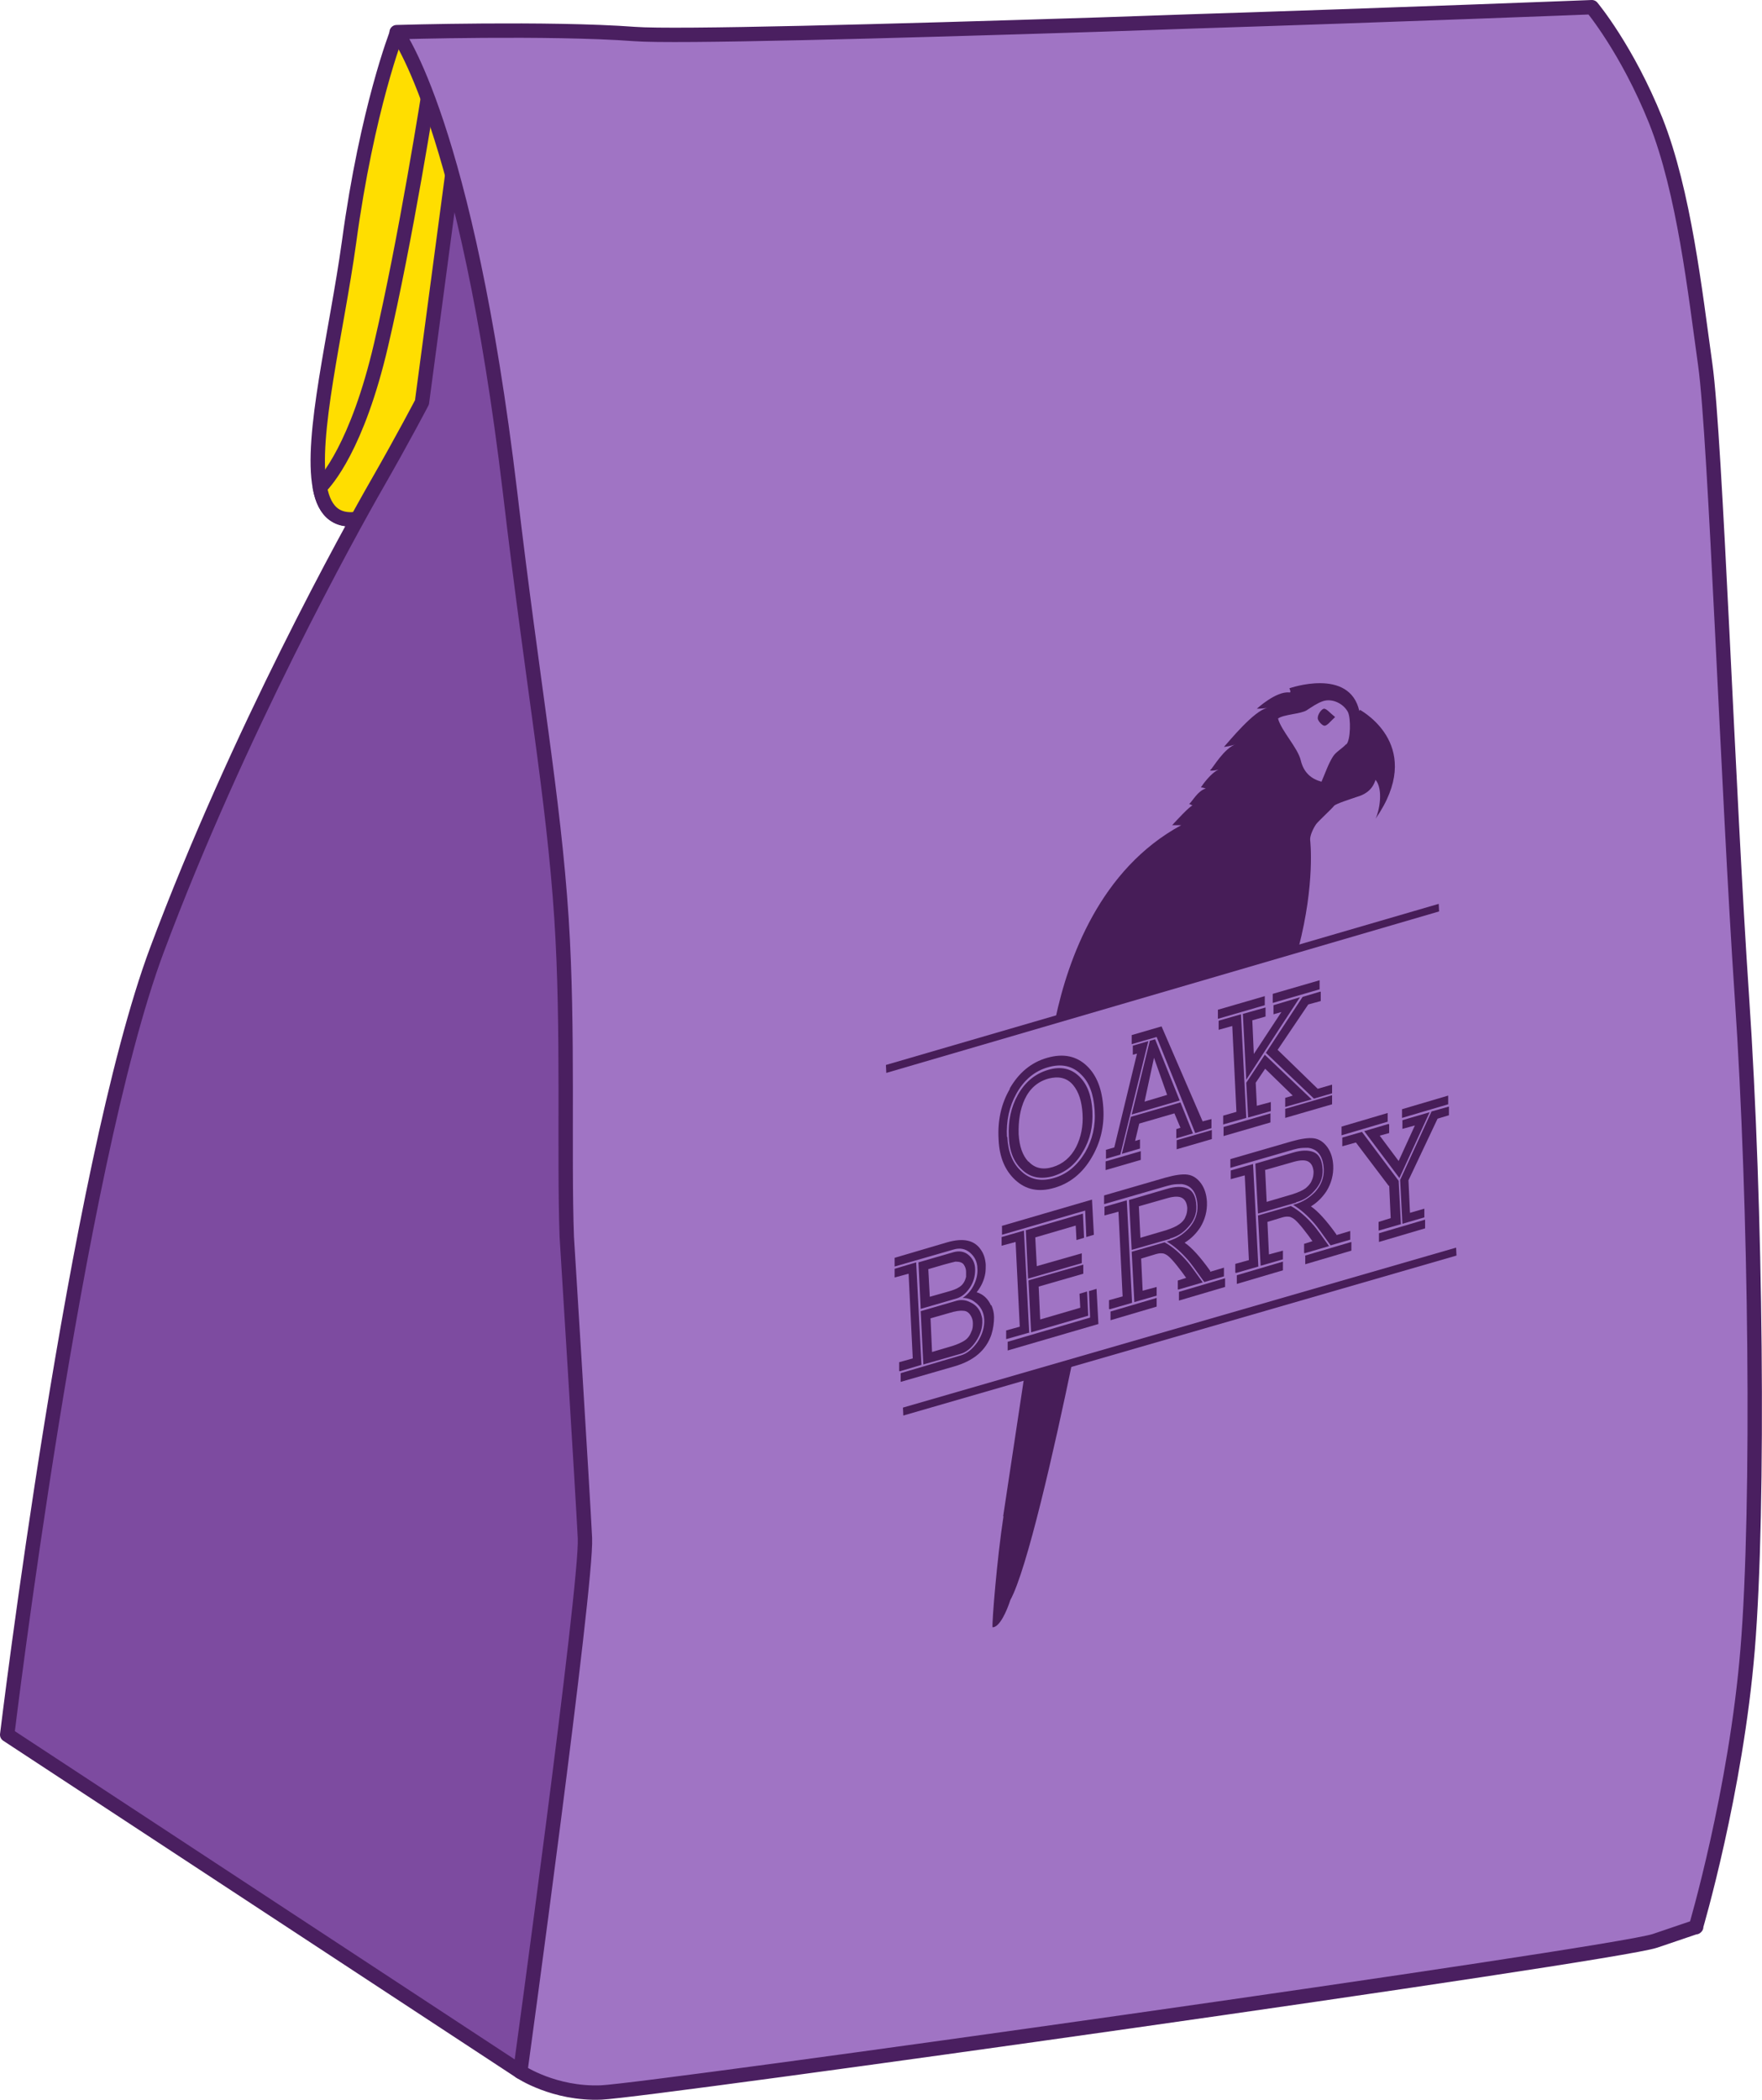 <?xml version="1.0" encoding="UTF-8"?>
<svg id="Camada_2" data-name="Camada 2" xmlns="http://www.w3.org/2000/svg" viewBox="0 0 46.6 55.52">
  <defs>
    <style>
      .cls-1 {
        fill: #471d58;
      }

      .cls-2 {
        fill: #ffde00;
      }

      .cls-2, .cls-3, .cls-4 {
        stroke: #4a1f60;
        stroke-linecap: round;
        stroke-linejoin: round;
        stroke-width: .38px;
      }

      .cls-3 {
        fill: #a074c4;
      }

      .cls-4 {
        fill: #7d4ba0;
      }
    </style>
  </defs>
  <g id="Layer_1" data-name="Layer 1">
    <g>
      <path class="cls-2" d="m14.48,5.53s-2.53,7.51-4.8,8.14c-.74.21-1.1-.12-1.22-.78-.26-1.35.44-4.1.77-6.48.48-3.55,1.27-5.55,1.27-5.55l.93,1.09,3.06,3.58Z"/>
      <path class="cls-2" d="m14.48,5.53s-2.53,7.51-4.8,8.14c-.74.21-1.1-.12-1.22-.78.16-.16.99-1.07,1.62-3.78.65-2.78,1.25-6.58,1.34-7.17l3.06,3.58Z"/>
      <path class="cls-4" d="m13.76,54.78L.19,45.87s1.81-15,3.96-20.75c2.15-5.75,5.12-11.1,5.82-12.32s1.19-2.16,1.19-2.16l1.01-7.59s11.8,24.41,12.07,24.54-4.19,22.92-4.19,22.92l-6.29,4.26Z"/>
      <path class="cls-3" d="m44.86,50.95l-1.09.37c-1.09.37-26.62,3.96-27.87,4.01-1.25.05-2.14-.55-2.14-.55,0,0,1.77-12.9,1.71-14.11-.06-1.21-.48-7.96-.48-7.96-.08-2.2.05-5.5-.14-8.42-.21-3.21-.76-6.16-1.36-11.27C12.33,3.27,10.49.85,10.49.85c0,0,4.03-.12,6.3.05,1.06.08,6.64-.07,12.29-.25.78-.03,1.56-.05,2.32-.08,5.62-.18,10.7-.38,10.7-.38,0,0,.93,1.11,1.69,3,.75,1.89,1.04,4.53,1.31,6.46.27,1.93.6,11.28.97,16.73.37,5.45.46,13.46.15,17.23-.31,3.77-1.37,7.35-1.37,7.35Z"/>
      <g>
        <path class="cls-1" d="m34.85,18.99c0,.07.12.2.18.2.07,0,.15-.11.28-.23-.14-.11-.23-.23-.3-.22-.07.02-.16.15-.16.25"/>
        <path class="cls-1" d="m35.95,18.8c-.26-1.16-1.85-.6-1.85-.6,0,0,.06.12,0,.11-.35-.04-.86.43-.86.43,0,0,.12,0,.28-.02-.35.06-1.02.89-1.15,1.03,0,0,.2-.02.33-.08-.34.12-.62.64-.69.69-.04.03.11.02.22-.01-.21.09-.43.41-.47.47,0,0,.04,0,.13.03-.21.06-.34.32-.44.41,0,0,.04.01.09.04-.06,0-.43.4-.54.52h.24c-2.14,1.16-2.99,3.52-3.33,5.13l6.43-1.88c.45-1.72.31-2.86.31-2.86-.01-.12.09-.32.16-.42.07-.09.41-.4.47-.48.05-.06.44-.18.61-.24.39-.11.46-.37.49-.45.21.26.1.82,0,1.03,1.31-1.89-.3-2.81-.41-2.88m-.37.91c-.11.12-.27.2-.35.33-.12.19-.2.43-.3.66-.26-.07-.47-.23-.55-.57-.08-.33-.51-.77-.6-1.1.14-.11.61-.12.76-.22.14-.09.28-.19.43-.24.24-.08.54.06.66.29.08.17.07.73-.04.85"/>
        <path class="cls-1" d="m26.7,28.79c.24-.42.57-.7,1-.82.42-.12.77-.05,1.05.22.26.25.4.62.43,1.11s-.08.92-.31,1.31c-.24.41-.57.68-.99.8-.41.12-.75.05-1.03-.21-.27-.25-.42-.6-.44-1.07-.03-.5.07-.95.3-1.34m-.07,1.27c.02.4.14.7.37.91.23.22.52.28.86.18.35-.1.62-.33.83-.68.19-.33.28-.7.25-1.12s-.14-.73-.36-.94c-.23-.23-.52-.29-.87-.19-.36.1-.64.34-.84.7-.19.34-.27.72-.25,1.14m.05-.01c-.02-.41.06-.78.24-1.1.19-.34.46-.56.8-.66.33-.1.61-.04.83.18.21.21.32.51.34.91s-.06.76-.25,1.07c-.19.34-.46.55-.79.65-.32.09-.6.04-.82-.17-.22-.2-.34-.5-.35-.88m.52.66c.16.18.38.23.64.15.27-.08.48-.26.62-.53.13-.26.19-.55.17-.88s-.1-.58-.25-.76c-.16-.19-.38-.24-.65-.17-.29.08-.5.27-.63.55-.12.26-.17.56-.16.92.02.32.1.56.26.73"/>
        <path class="cls-1" d="m29.23,30.41l.24-.07.6-2.48-.11.03v-.24s.41-.12.41-.12l-.74,3-.38.11v-.24Zm.01.29v.24s.93-.27.93-.27v-.23s-.93.27-.93.27Zm1.86-.84l.12-.04-.16-.38-.93.27-.11.46.13-.04v.24s-.48.14-.48.14l.24-.98,1.31-.38.33.82-.44.13v-.24Zm-1.17-.39l.48-1.95.14-.04.65,1.62-1.27.37Zm1.88.19l-1.09-2.52-.79.23v.24s.66-.19.66-.19c.34.84.68,1.69,1.02,2.54l.43-.13v-.24s-.23.06-.23.06Zm-.94-.7l-.35-.99-.25,1.16.6-.18Zm.25,1.19v.24s.93-.27.93-.27v-.24s-.93.27-.93.27Z"/>
        <path class="cls-1" d="m32.21,26.94v-.24s1.24-.36,1.24-.36v.24s-1.24.36-1.24.36Zm.14,2.8v-.24s.35-.1.35-.1l-.11-2.27-.36.1v-.24s.59-.17.59-.17l.14,2.74-.6.17Zm1.25-.3v.24s-1.24.36-1.24.36v-.24s1.24-.36,1.24-.36Zm-.44-1.57l.73-1.11-.21.06v-.24s.7-.21.7-.21c-.21.32-.69,1.05-1.42,2.18l-.09-1.74.6-.17v.24s-.35.1-.35.1l.04.89Zm.83,1.4l.7-.2-1.24-1.18-.49.74.05.92.6-.17v-.24s-.37.1-.37.1l-.03-.61.25-.37.73.71-.2.06v.24Zm.93-3.05l-.47.14-.97,1.48,1.27,1.21.48-.14v-.23s-.38.11-.38.11l-1.06-1.03.81-1.2.33-.09v-.24Zm-1.26.3v-.24s1.24-.36,1.24-.36v.24s-1.24.36-1.24.36Zm1.57,2.44v.24s-1.24.36-1.24.36v-.24s1.24-.36,1.24-.36Z"/>
        <path class="cls-1" d="m26.22,34.51c.04.1.07.2.07.32,0,.14-.02.3-.07.46-.14.41-.46.69-.98.84l-1.42.41v-.23s1.59-.47,1.59-.47c.17-.05.31-.17.44-.35.13-.2.19-.4.18-.6s-.1-.36-.26-.47c-.09-.07-.2-.1-.31-.1.12-.08.22-.19.29-.33.07-.14.11-.29.1-.44,0-.19-.08-.33-.2-.43-.12-.1-.26-.13-.43-.08l-1.56.45v-.23s1.39-.41,1.39-.41c.42-.12.71-.06.88.18.09.12.13.26.14.41,0,.07,0,.14-.01.22-.03.19-.11.36-.23.51.17.05.3.17.38.35m-2.41,1.74l.57-.17-.14-2.71-.57.17v.23s.37-.1.37-.1l.11,2.24-.36.1v.23Zm.49-2.89l.06,1.24.93-.27c.15-.04.27-.14.37-.29.1-.15.14-.31.14-.48s-.07-.3-.18-.39c-.11-.09-.24-.11-.39-.07l-.93.27Zm.06,1.3l.07,1.41.98-.28c.15-.04.29-.15.41-.33.12-.18.18-.37.17-.56,0-.06-.02-.12-.04-.18-.05-.13-.14-.23-.27-.29-.13-.07-.26-.08-.39-.04l-.93.27Zm.2-1.11l.41-.12c.15-.04.26-.07.31-.08.1,0,.18.02.22.08.04.06.06.12.06.19,0,.04,0,.08,0,.13-.03.13-.09.22-.19.28-.06.04-.16.08-.31.12l-.46.13-.04-.75Zm.06,1.3l.49-.14c.16-.05.29-.07.37-.06.11,0,.18.07.23.18.02.05.03.1.03.15,0,.07,0,.14-.04.22-.04.11-.1.19-.2.25-.07.04-.17.09-.3.13l-.54.16-.04-.88Z"/>
        <path class="cls-1" d="m26.48,32.42l2.4-.7.05.93-.2.06-.03-.7-2.2.64v-.23Zm.74,2.83l-.14-2.71-.59.17v.23s.37-.1.37-.1l.11,2.24-.36.1v.23s.6-.17.6-.17Zm1.78-1.17l.05.93-2.4.7v-.23s2.18-.64,2.18-.64l-.03-.7.2-.06Zm-.55-1.67l.02.38.2-.06-.03-.64-1.51.44.06,1.28,1.42-.41v-.26s-1.19.34-1.19.34l-.04-.76,1.06-.31Zm-1.25,1.45l.07,1.37,1.51-.44-.03-.64-.2.06.02.37-1.06.31-.04-.87,1.18-.34v-.24s-1.43.41-1.43.41Z"/>
        <path class="cls-1" d="m32,33.63l.37-.11v.23s-.52.15-.52.15c-.22-.31-.36-.5-.42-.57-.18-.21-.37-.38-.57-.5l.06-.02c.2-.06.37-.17.52-.33.16-.18.24-.38.23-.61-.02-.34-.16-.53-.42-.56-.08,0-.17,0-.27.02-.08.02-.12.03-.12.03l-1.66.48v-.23s1.62-.47,1.62-.47c.25-.07.45-.1.59-.08.14.02.26.1.36.24.09.13.14.29.15.48.01.24-.05.47-.18.68-.1.15-.23.29-.41.4.18.12.41.37.68.75m-2.66,1.01l.59-.17-.14-2.71-.59.17v.23s.37-.1.37-.1l.11,2.24-.36.1v.23Zm1.24-.3v.23s-1.22.36-1.22.36v-.23s1.22-.36,1.22-.36Zm.35-1.57c.19-.05.35-.15.48-.3.16-.17.23-.36.22-.56-.01-.25-.09-.41-.25-.47-.13-.05-.31-.05-.54.02l-.99.29.07,1.32,1.01-.29Zm.22,1.35l.65-.19c-.2-.28-.33-.46-.4-.54-.19-.22-.39-.4-.61-.52l-.87.25.07,1.33.59-.17v-.23s-.37.1-.37.1l-.04-.85.33-.1c.09-.03.15-.04.18-.04.05,0,.09,0,.14.03.09.04.23.2.44.48l.1.14-.22.07v.23Zm-1.05-2.2l.77-.22c.18-.05.31-.05.39,0,.08.05.12.14.13.26,0,.08-.01.16-.05.24-.03.08-.09.14-.16.19-.08.06-.2.11-.35.16l-.68.2-.04-.83Zm2.29,1.9v.23s-1.22.36-1.22.36v-.23s1.22-.36,1.22-.36Z"/>
        <path class="cls-1" d="m35.34,32.66l.37-.11v.23s-.52.15-.52.15c-.22-.31-.36-.5-.42-.57-.18-.21-.37-.38-.57-.5l.06-.02c.2-.06.37-.17.52-.32.16-.18.24-.38.23-.61-.02-.34-.16-.53-.42-.56-.08,0-.17,0-.27.02-.08.02-.12.03-.12.03l-1.66.48v-.23s1.62-.47,1.62-.47c.25-.07.45-.1.59-.08.14.02.26.1.36.24.09.13.14.29.15.48.01.24-.05.47-.18.68-.1.15-.23.29-.41.4.18.12.41.37.68.75m-2.66,1.01l.59-.17-.14-2.71-.59.17v.23s.37-.1.37-.1l.11,2.24-.36.1v.23Zm1.24-.3v.23s-1.22.36-1.22.36v-.23s1.22-.36,1.22-.36Zm.35-1.57c.19-.05.35-.15.48-.3.16-.17.23-.36.22-.56-.01-.25-.09-.41-.25-.47-.13-.05-.31-.05-.54.02l-.99.29.07,1.32,1.01-.29Zm.22,1.35l.65-.19c-.2-.28-.33-.46-.4-.54-.19-.22-.39-.4-.61-.52l-.87.25.07,1.33.59-.17v-.23s-.37.1-.37.1l-.04-.86.33-.1c.09-.03.15-.04.18-.04.05,0,.09,0,.14.03.09.04.23.2.44.48l.1.14-.22.07v.23Zm-1.05-2.2l.77-.22c.18-.05.31-.05.39,0,.08.05.12.14.13.26,0,.08-.01.16-.05.24-.03.08-.09.14-.16.2-.08.06-.2.11-.35.16l-.68.2-.04-.83Zm2.29,1.9v.23s-1.22.36-1.22.36v-.23s1.22-.36,1.22-.36Z"/>
        <path class="cls-1" d="m35.48,30.02v-.23s1.22-.36,1.22-.36v.23s-1.22.36-1.22.36Zm1.25,1.34l-.87-1.15-.36.1v-.23s.52-.15.52-.15l.96,1.28h0s.01.01.01.01l.06,1.15-.59.17v-.23s.32-.1.32-.1l-.04-.86Zm-.01-1.64l-.64.19.93,1.24.8-1.74-.72.21v.23s.33-.09.33-.09l-.43.94-.5-.67.25-.07v-.23Zm.97,2.53v.23s-1.22.36-1.22.36v-.23s1.22-.36,1.22-.36Zm.63-2.99v.23s-.3.09-.3.09l-.77,1.63.04.86.38-.11v.23s-.58.17-.58.17l-.06-1.16.83-1.81.46-.13Zm-1.24.3v-.23s1.22-.36,1.22-.36v.23s-1.22.36-1.22.36Z"/>
        <polygon class="cls-1" points="38.06 24.1 38.05 23.9 23.43 28.16 23.44 28.37 38.06 24.1"/>
        <path class="cls-1" d="m26.54,40.09c-.17,1.1-.31,2.83-.29,2.94.19,0,.38-.44.47-.72.44-.8,1.16-3.98,1.64-6.29l-1.27.37-.56,3.71Z"/>
        <polygon class="cls-1" points="38.52 33.2 38.51 32.99 23.88 37.22 23.89 37.43 38.52 33.2"/>
      </g>
    </g>
  </g>
</svg>